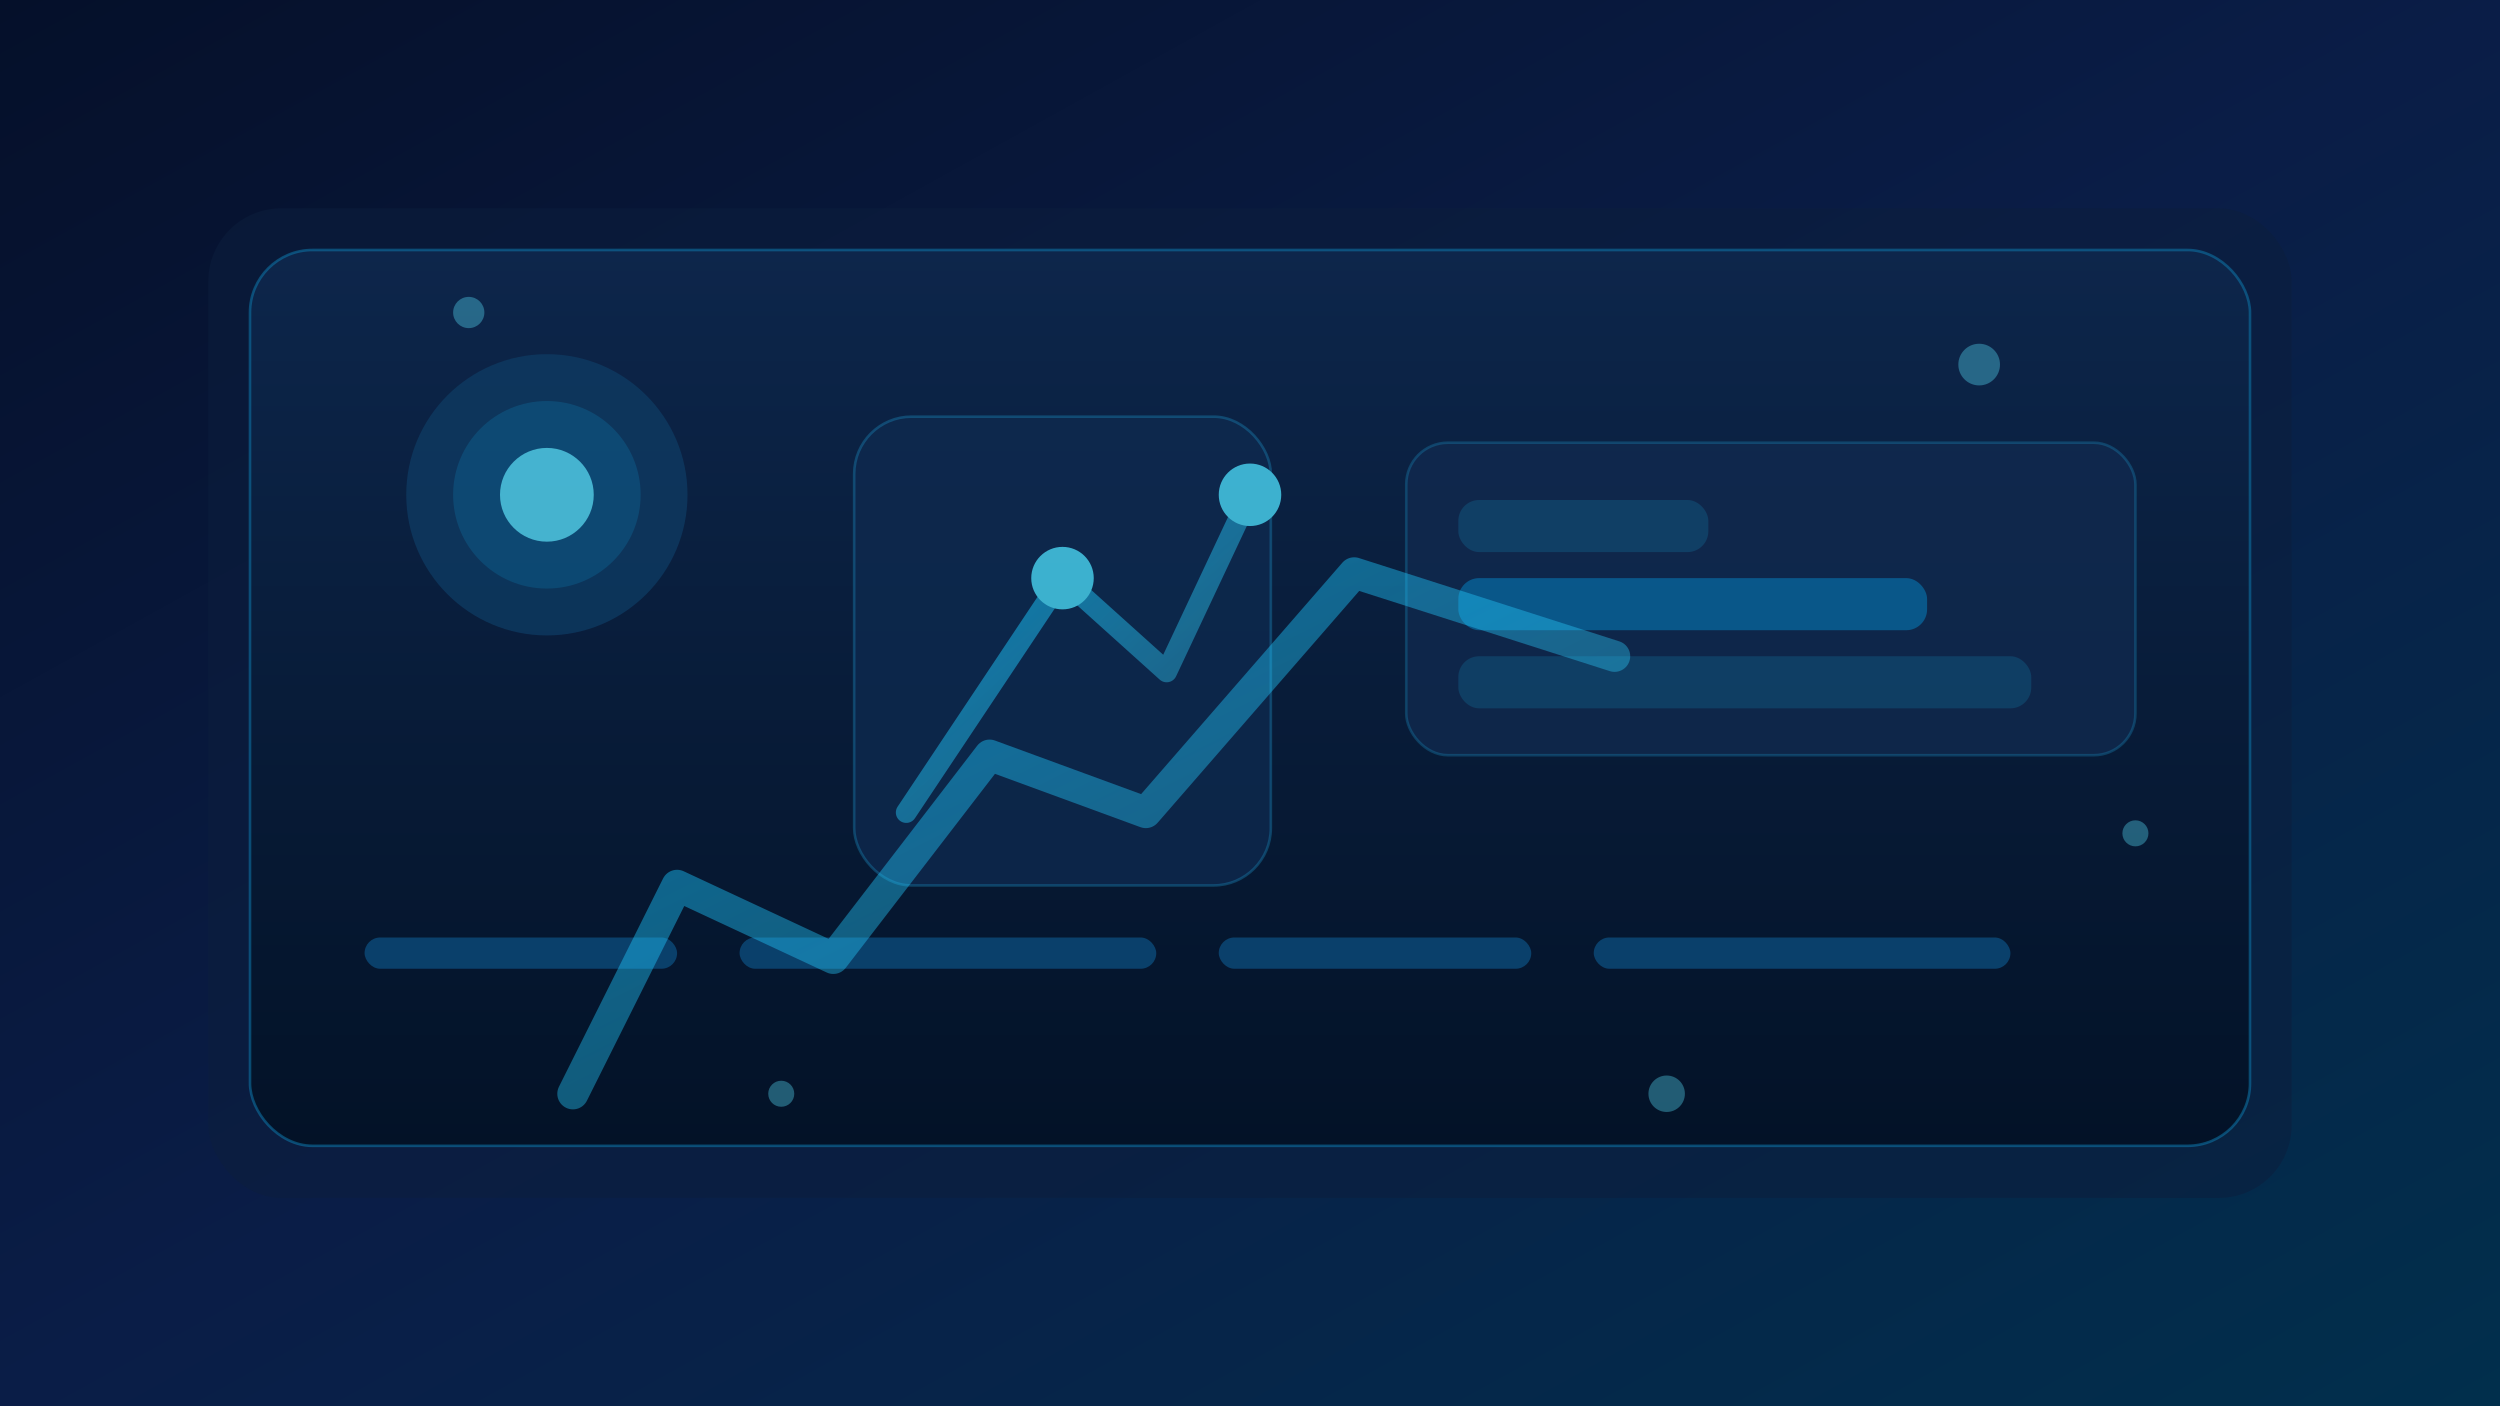 <?xml version="1.0" encoding="UTF-8"?>
<svg width="960" height="540" viewBox="0 0 960 540" xmlns="http://www.w3.org/2000/svg" role="img" aria-labelledby="title desc">
  <title id="title">Ilustración conceptual de estrategia de cumplimiento</title>
  <desc id="desc">Gráfico abstracto con figuras geométricas, flechas ascendentes y un tablero de control que simboliza un programa de cumplimiento robusto.</desc>
  <defs>
    <linearGradient id="bg" x1="0%" y1="0%" x2="100%" y2="100%">
      <stop offset="0%" stop-color="#05102A" />
      <stop offset="50%" stop-color="#0A1D47" />
      <stop offset="100%" stop-color="#012F4C" />
    </linearGradient>
    <linearGradient id="glow" x1="0%" y1="0%" x2="100%" y2="100%">
      <stop offset="0%" stop-color="#00B8FF" stop-opacity="0.85" />
      <stop offset="100%" stop-color="#4DE2FF" stop-opacity="0.35" />
    </linearGradient>
    <linearGradient id="panel" x1="0%" y1="0%" x2="0%" y2="100%">
      <stop offset="0%" stop-color="#0D264B" />
      <stop offset="100%" stop-color="#031227" />
    </linearGradient>
  </defs>
  <rect width="960" height="540" fill="url(#bg)" />
  <rect x="80" y="80" width="800" height="380" rx="28" fill="#0B1E3D" opacity="0.55" />
  <rect x="96" y="96" width="768" height="344" rx="24" fill="url(#panel)" stroke="#0D76AA" stroke-opacity="0.55" />
  <g opacity="0.75">
    <circle cx="210" cy="190" r="54" fill="#0D3B63" />
    <circle cx="210" cy="190" r="36" fill="#0E5683" />
    <circle cx="210" cy="190" r="18" fill="#58E4FF" />
  </g>
  <g opacity="0.75">
    <rect x="328" y="160" width="160" height="180" rx="22" fill="#0D294F" stroke="#1EA4D9" stroke-opacity="0.4" />
    <path d="M348 312 L408 222 L448 258 L480 190" fill="none" stroke="url(#glow)" stroke-width="8" stroke-linecap="round" stroke-linejoin="round" />
    <circle cx="408" cy="222" r="12" fill="#4DE2FF" />
    <circle cx="480" cy="190" r="12" fill="#4DE2FF" />
  </g>
  <g opacity="0.75">
    <rect x="540" y="170" width="280" height="120" rx="16" fill="#102A4F" stroke="#1EA4D9" stroke-opacity="0.35" />
    <rect x="560" y="192" width="96" height="20" rx="8" fill="#124972" />
    <rect x="560" y="222" width="180" height="20" rx="8" fill="#0A6AA3" />
    <rect x="560" y="252" width="220" height="20" rx="8" fill="#124972" />
  </g>
  <g opacity="0.6" fill="#0D5C93">
    <rect x="140" y="360" width="120" height="12" rx="6" />
    <rect x="284" y="360" width="160" height="12" rx="6" />
    <rect x="468" y="360" width="120" height="12" rx="6" />
    <rect x="612" y="360" width="160" height="12" rx="6" />
  </g>
  <g opacity="0.35" fill="#58E4FF">
    <circle cx="180" cy="120" r="6" />
    <circle cx="760" cy="140" r="8" />
    <circle cx="820" cy="320" r="5" />
    <circle cx="640" cy="420" r="7" />
    <circle cx="300" cy="420" r="5" />
  </g>
  <path d="M220 420 L260 340 L320 368 L380 290 L440 312 L520 220 L620 252" fill="none" stroke="url(#glow)" stroke-width="12" stroke-linecap="round" stroke-linejoin="round" opacity="0.65" />
</svg>
